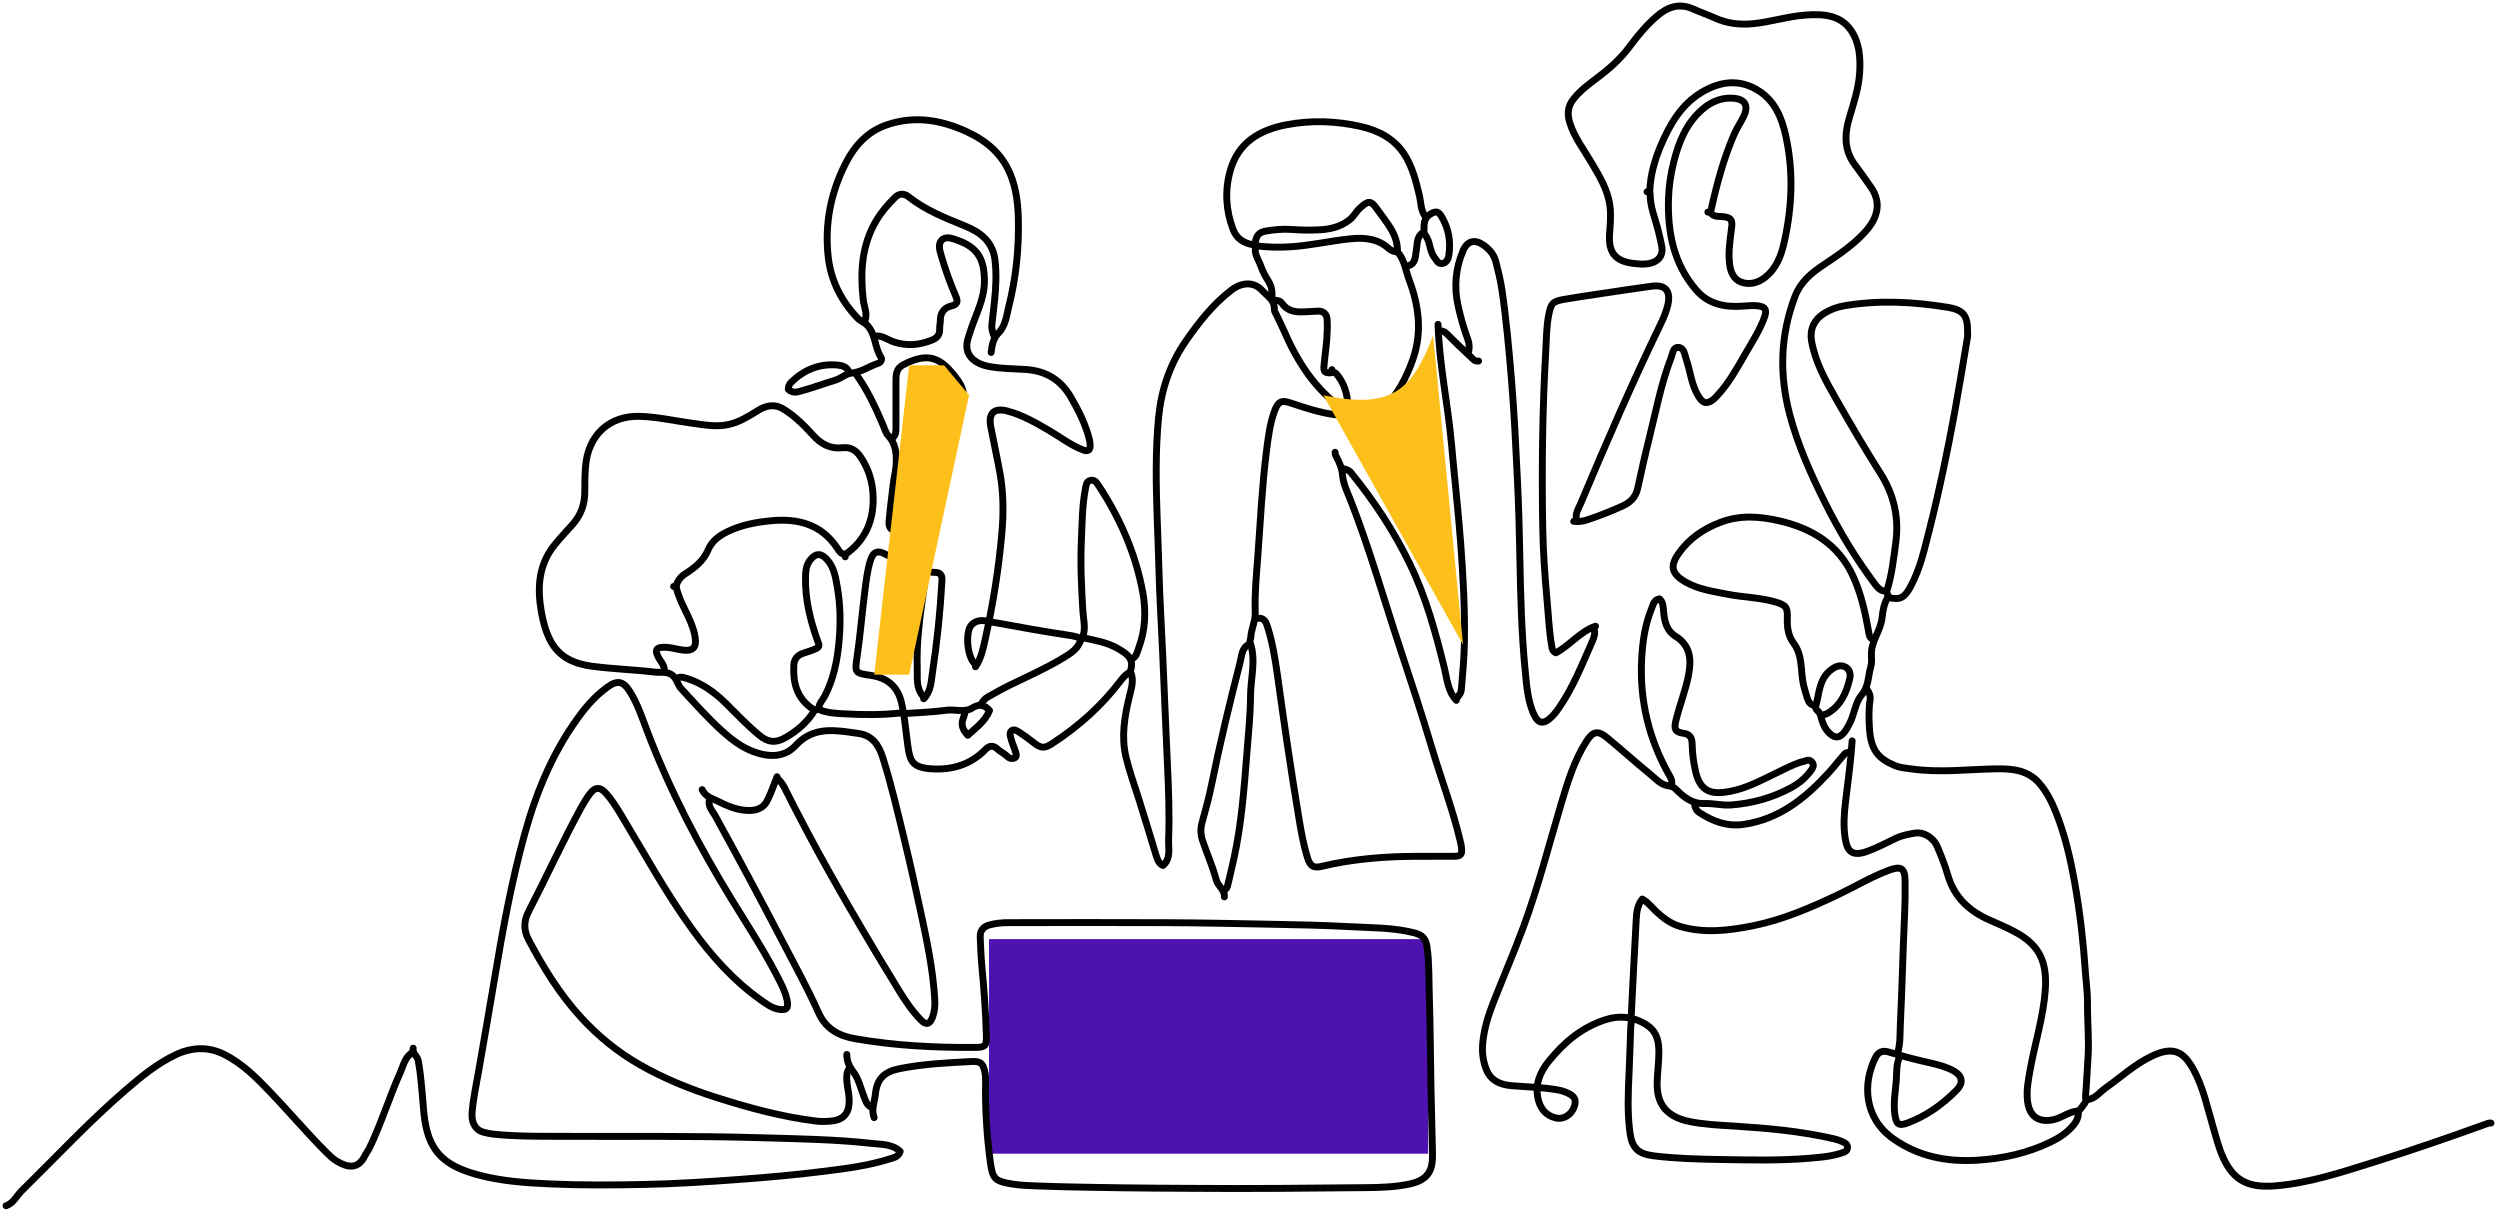 <svg width="415" height="201" viewBox="0 0 415 201" fill="none" xmlns="http://www.w3.org/2000/svg">
<path d="M164.18 191.514V155.896H237.071V191.514H164.18Z" fill="#4E12B1"/>
<path d="M117.785 132.695C117.448 133.815 118.257 134.58 118.711 135.403C122.548 142.351 126.291 149.349 129.951 156.391C131.963 160.262 134.078 164.089 135.859 168.064C137.11 170.858 139.268 171.964 141.997 172.438C148.594 173.584 155.251 173.922 161.935 173.868C163.508 173.855 163.778 173.627 163.74 172.055C163.645 168.118 163.349 164.193 162.981 160.272C162.835 158.724 162.785 157.166 162.716 155.612C162.668 154.515 163.186 153.823 164.264 153.536C165.285 153.264 166.327 153.159 167.373 153.158C176.091 153.147 184.809 153.121 193.526 153.163C199.267 153.191 205.007 153.301 210.746 153.419C215.192 153.51 219.642 153.579 224.08 153.828C227.627 154.027 231.211 153.955 234.699 154.833C236.162 155.201 236.697 155.799 236.901 157.295C237.266 159.96 237.18 162.647 237.265 165.323C237.431 170.543 237.45 175.767 237.551 180.988C237.617 184.441 237.729 187.893 237.798 191.346C237.811 192.036 237.8 192.744 237.661 193.415C237.259 195.35 235.841 196.143 234.053 196.533C231.702 197.047 229.307 197.122 226.93 197.147C217.134 197.25 207.336 197.338 197.54 197.263C193.657 197.233 189.771 197.242 185.888 197.171C181.485 197.091 177.081 197.055 172.683 196.884C171.131 196.823 169.571 196.807 168.016 196.549C165.167 196.077 164.768 195.725 164.39 192.901C163.792 188.43 163.524 183.944 163.611 179.435C163.621 178.918 163.593 178.385 163.477 177.884C163.157 176.496 162.752 176.137 161.289 176.212C157.302 176.416 153.305 176.61 149.381 177.385C146.821 177.891 145.571 179.042 145.314 181.637C145.186 182.924 144.595 184.197 145.104 185.52" stroke="black" stroke-width="1.147" stroke-linecap="round" stroke-linejoin="round"/>
<path d="M313.159 98.128C312.235 98.202 311.689 97.565 311.231 96.953C308.04 92.686 305.295 88.146 302.921 83.373C300.591 78.691 298.458 73.934 297.111 68.866C295.344 62.218 295.506 55.663 297.985 49.178C298.897 46.792 300.662 45.341 302.664 43.997C305.092 42.369 307.538 40.756 309.541 38.578C310.323 37.728 310.97 36.814 311.344 35.722C311.922 34.033 311.568 32.488 310.568 31.063C309.715 29.848 308.873 28.622 307.974 27.441C306.106 24.985 306.16 22.337 306.994 19.534C307.725 17.074 308.55 14.633 308.704 12.03C308.85 9.569 308.676 7.104 307.287 5.069C305.482 2.426 302.606 2.293 299.693 2.503C296.712 2.717 293.861 3.677 290.89 3.943C288.731 4.136 286.666 3.894 284.667 2.984C283.489 2.447 282.243 2.023 281.071 1.495C278.745 0.446 276.813 1.18 275.124 2.612C273.377 4.092 271.902 5.861 270.523 7.727C269.036 9.741 267.143 11.424 265.126 12.937C263.729 13.986 262.334 15.016 261.217 16.412C260.192 17.692 260.146 19.022 260.604 20.441C261.385 22.868 262.949 24.88 264.219 27.048C265.555 29.329 266.948 31.585 267.264 34.298C267.44 35.813 267.294 37.322 267.189 38.829C266.974 41.927 268.124 43.383 271.212 43.734C272.02 43.825 272.839 43.912 273.672 43.763C275.251 43.48 276.134 42.465 275.849 40.905C275.562 39.333 275.156 37.775 274.687 36.246C274.295 34.968 273.927 33.7 273.937 32.356C273.94 31.957 273.816 31.778 273.411 31.838" stroke="black" stroke-width="1.147" stroke-linecap="round" stroke-linejoin="round"/>
<path d="M313.412 99.162C315.403 99.647 316.115 99.301 317.167 97.35C318.745 94.423 319.452 91.201 320.26 88.024C321.937 81.434 323.317 74.776 324.537 68.087C325.276 64.039 325.93 59.976 326.612 55.918C326.655 55.666 326.616 55.401 326.618 55.142C326.643 52.453 325.982 51.45 323.377 51.025C317.662 50.093 311.914 49.78 306.163 50.753C304.972 50.954 303.84 51.367 302.787 52.022C301.136 53.048 300.393 54.714 300.71 56.568C301.328 60.181 303.11 63.295 304.884 66.396C307.229 70.494 309.614 74.574 312.143 78.56C314.411 82.135 315.261 85.949 314.697 90.098C314.337 92.749 314.051 95.422 313.25 97.987C313.103 98.456 313.447 98.678 313.412 99.033" stroke="black" stroke-width="1.147" stroke-linecap="round" stroke-linejoin="round"/>
<path d="M264.601 104.343C264.847 105.076 264.644 105.745 264.345 106.416C262.632 110.265 261.118 114.212 258.662 117.691C258.337 118.151 258.003 118.583 257.608 118.972C256.196 120.362 255.277 120.172 254.503 118.326C253.618 116.215 253.438 113.959 253.216 111.722C252.576 105.266 252.411 98.786 252.291 92.303C252.214 88.115 252.104 83.927 251.897 79.744C251.621 74.174 251.376 68.602 250.907 63.039C250.489 58.063 250.052 53.094 249.328 48.152C249.096 46.571 248.715 45.03 248.32 43.483C247.992 42.194 247.214 41.35 246.209 40.652C244.844 39.703 243.571 39.928 242.841 41.675C241.63 44.575 241.358 47.55 242.011 50.612C242.423 52.546 242.96 54.449 243.644 56.303C243.923 57.056 243.954 57.762 243.756 58.51" stroke="black" stroke-width="1.147" stroke-linecap="round" stroke-linejoin="round"/>
<path d="M140.308 92.431C140.308 92.301 140.255 92.096 140.315 92.053C143.65 89.718 145.053 86.416 144.943 82.462C144.876 80.042 144.191 77.751 142.772 75.726C142.07 74.726 141.126 74.175 139.921 74.321C137.853 74.571 136.343 73.754 134.976 72.254C133.514 70.651 131.99 69.097 130.095 67.935C128.482 66.947 127.087 67.341 125.681 68.225C124.212 69.147 122.761 70.04 121.023 70.448C118.997 70.923 117.037 70.542 115.062 70.281C112.085 69.889 109.154 69.188 106.127 69.112C101.195 68.987 97.619 72.179 97.204 77.413C97.094 78.789 97.06 80.175 97.075 81.555C97.098 83.692 96.422 85.539 94.994 87.124C93.992 88.237 92.96 89.328 92.024 90.496C89.361 93.817 89.172 97.637 89.875 101.624C90.168 103.287 90.61 104.927 91.396 106.399C92.829 109.082 95.271 110.19 98.225 110.59C101.713 111.061 105.229 111.154 108.719 111.572C109.866 111.709 111.066 111.305 111.985 112.474C112.444 113.059 112.565 113.769 113.092 114.337C115.334 116.756 117.509 119.233 119.972 121.442C121.501 122.814 123.139 124.05 125.043 124.764C127.529 125.697 130.178 125.827 132.108 123.723C134.578 121.031 137.536 121.074 140.696 121.498C141.301 121.579 141.905 121.67 142.509 121.756C144.818 122.086 145.879 123.679 146.524 125.705C147.959 130.22 149.018 134.835 150.134 139.432C151.105 143.43 151.991 147.45 152.859 151.472C153.891 156.262 154.898 161.063 155.175 165.972C155.228 166.917 155.154 167.898 154.811 168.82C154.354 170.045 153.774 170.236 152.876 169.328C151.393 167.826 150.227 166.055 149.136 164.273C145.218 157.872 141.381 151.421 137.709 144.872C135.101 140.222 132.608 135.514 130.219 130.749C129.946 130.205 129.6 129.746 129.173 129.33" stroke="black" stroke-width="1.147" stroke-linecap="round" stroke-linejoin="round"/>
<path d="M283.506 35.211C283.762 35.194 283.954 35.231 284.043 34.827C284.992 30.537 286.127 26.304 287.886 22.254C288.337 21.214 288.987 20.303 289.467 19.289C290.316 17.495 289.648 16.421 287.649 16.298C285.687 16.178 284.035 16.905 282.61 18.133C279.918 20.45 278.661 23.602 277.83 26.93C277.335 28.916 277.029 30.953 276.969 33.01C276.808 38.571 277.818 43.795 281.574 48.15C283.616 50.518 286.359 51.04 289.332 50.818C290.149 50.758 290.982 50.677 291.789 50.769C293.081 50.915 293.345 51.441 292.891 52.689C292.102 54.857 290.848 56.786 289.705 58.766C288.322 61.163 286.992 63.603 285.077 65.654C284.823 65.926 284.59 66.202 284.283 66.415C283.239 67.141 282.653 66.927 281.939 65.775C280.75 63.855 280.606 61.612 279.887 59.549C279.619 58.779 279.569 57.709 278.583 57.666C277.733 57.628 277.678 58.665 277.433 59.298C275.697 63.782 274.842 68.509 273.675 73.149C273.017 75.768 272.436 78.407 271.861 81.046C271.537 82.537 270.617 83.43 269.268 84.033C267.405 84.865 265.519 85.616 263.579 86.26C262.781 86.525 262.043 86.65 261.236 86.547" stroke="black" stroke-width="1.147" stroke-linecap="round" stroke-linejoin="round"/>
<path d="M223.042 67.959C218.258 64.66 215.32 59.968 213.069 54.754C212.709 53.922 212.293 53.114 211.909 52.292C211.77 51.994 211.525 51.682 211.54 51.387C211.616 49.809 210.423 49.2 209.515 48.217C208.069 46.653 206.032 46.908 204.405 48.159C201.379 50.487 199.043 53.446 196.884 56.562C194.231 60.39 192.783 64.618 192.331 69.251C192.052 72.1 191.945 74.936 191.932 77.799C191.908 83.33 192.239 88.847 192.377 94.371C192.495 99.077 192.796 103.779 193.003 108.484C193.269 114.569 193.502 120.655 193.788 126.739C193.987 130.967 194.149 135.199 193.988 139.426C193.935 140.845 194.419 142.484 193.048 143.676C192.294 143.325 192.08 142.526 191.842 141.757C190.885 138.652 189.972 135.533 188.98 132.439C188.263 130.203 187.469 127.99 186.921 125.703C186.112 122.331 186.66 119.022 187.448 115.737C187.778 114.36 188.287 113.016 187.702 111.589C187.657 111.478 187.665 111.323 187.701 111.204C188.273 109.284 186.996 108.5 185.632 107.695C183.86 106.649 181.88 106.33 179.928 105.894" stroke="black" stroke-width="1.147" stroke-linecap="round" stroke-linejoin="round"/>
<path d="M145.229 55.788C146.457 55.613 147.384 56.45 148.455 56.79C150.607 57.472 152.626 57.279 154.69 56.461C155.673 56.071 156.031 55.481 155.985 54.492C155.965 54.064 156.107 53.628 156.096 53.198C156.06 51.889 156.813 51.028 157.928 50.79C159.125 50.535 158.94 49.828 158.669 49.195C157.742 47.036 156.946 44.838 156.29 42.584C156.025 41.67 155.655 40.615 156.283 39.906C156.972 39.13 158.096 39.59 158.944 39.887C162.475 41.123 163.424 43.273 163.414 46.724C163.405 49.603 162.028 52.11 161.151 54.751C161.009 55.179 160.883 55.617 160.74 56.038C159.784 58.849 161.724 60.394 164.258 60.854C166.235 61.212 168.233 61.195 170.218 61.327C173.554 61.548 176.045 62.991 177.733 65.882C179.05 68.138 180.219 70.447 180.852 73.003C180.929 73.314 180.954 73.609 180.96 73.914C180.977 74.768 180.576 74.99 179.796 74.694C177.729 73.907 175.997 72.536 174.11 71.438C171.91 70.158 169.709 68.887 167.235 68.232C165.036 67.65 164.035 68.568 164.461 70.805C164.954 73.399 165.529 75.978 165.999 78.576C166.596 81.878 166.599 85.224 166.304 88.541C165.789 94.336 164.881 100.08 163.62 105.765C163.241 107.472 162.931 109.194 161.93 110.684" stroke="black" stroke-width="1.147" stroke-linecap="round" stroke-linejoin="round"/>
<path d="M68.589 173.998C68.376 174.866 69.279 175.249 69.428 176.058C69.956 178.938 70.081 181.854 70.363 184.748C70.966 190.935 73.487 193.382 79.082 194.953C83.132 196.089 87.315 196.354 91.505 196.54C96.684 196.77 101.867 196.721 107.042 196.617C112.312 196.512 117.578 196.166 122.84 195.778C127.512 195.434 132.175 195.016 136.818 194.431C140.479 193.97 144.155 193.509 147.695 192.379C148.365 192.165 149.134 192.062 149.426 191.131C148.13 189.914 146.416 189.995 144.845 189.819C138.654 189.126 132.428 189.045 126.205 188.861C114.725 188.521 103.245 188.684 91.765 188.631C88.48 188.616 85.197 188.617 81.921 188.273C81.345 188.213 80.779 188.076 80.252 187.94C78.898 187.59 78.241 186.327 78.363 184.744C78.545 182.384 79.057 180.077 79.462 177.752C80.334 172.748 81.213 167.744 82.049 162.733C83.414 154.553 84.891 146.396 87.111 138.395C89.157 131.018 92.116 124.049 96.846 117.961C97.976 116.507 99.319 115.165 100.833 114.059C102.495 112.845 103.473 113.059 104.58 114.831C105.842 116.85 106.577 119.109 107.415 121.309C111.166 131.158 116.014 140.442 121.52 149.413C124.29 153.928 127.208 158.365 129.568 163.124C130.04 164.075 130.468 165.048 130.671 166.101C130.923 167.412 130.515 167.799 129.182 167.526C128.04 167.292 127.12 166.587 126.221 165.948C121.75 162.772 118.151 158.721 114.948 154.313C110.518 148.214 106.923 141.592 103.028 135.157C102.289 133.936 101.528 132.729 100.569 131.66C99.644 130.629 98.833 130.594 97.994 131.672C97.401 132.434 96.897 133.275 96.433 134.125C93.355 139.77 90.687 145.623 87.736 151.333C86.908 152.937 86.924 154.443 87.749 156.003C90.177 160.59 92.87 164.976 96.4 168.843C99.261 171.979 102.482 174.609 106.142 176.707C110.155 179.009 114.422 180.748 118.825 182.153C124.291 183.896 129.813 185.406 135.527 186.1C136.432 186.21 137.331 186.176 138.248 186.058C140.627 185.75 141.055 184.036 140.951 182.285C140.897 181.375 140.661 180.475 140.589 179.565C140.53 178.815 140.489 178.037 140.964 177.365" stroke="black" stroke-width="1.147" stroke-linecap="round" stroke-linejoin="round"/>
<path d="M261.754 86.472C261.372 85.349 262.04 84.421 262.426 83.504C266.613 73.569 270.89 63.674 275.586 53.964C276.101 52.899 276.583 51.8 276.859 50.613C277.389 48.334 276.488 47.199 274.184 47.509C271.245 47.905 268.313 48.358 265.379 48.797C263.436 49.089 261.489 49.368 259.554 49.711C257.714 50.036 257.453 50.39 257.084 52.289C256.692 54.303 256.707 56.347 256.591 58.377C256.035 68.079 255.928 77.794 256.09 87.507C256.158 91.566 256.445 95.628 256.815 99.68C257.047 102.23 257.155 104.789 257.596 107.319C257.664 107.709 257.696 108.072 258.259 108.371C260.507 107.229 262.218 104.863 264.861 103.95" stroke="black" stroke-width="1.147" stroke-linecap="round" stroke-linejoin="round"/>
<path d="M164.527 58.509C164.686 57.321 164.822 56.206 165.786 55.236C166.93 54.085 167.086 52.364 167.465 50.86C168.662 46.114 169.154 41.264 169.045 36.369C168.989 33.855 168.692 31.346 167.746 28.996C166.378 25.596 163.769 23.374 160.51 21.874C156.256 19.917 151.892 19.157 147.303 20.693C144.031 21.788 141.902 24.131 140.402 27.058C137.889 31.967 136.864 37.219 137.491 42.71C137.936 46.613 139.652 49.971 142.371 52.827C142.851 53.332 143.496 53.488 144.007 54.046C145.411 55.58 145.163 57.701 146.245 59.303C146.468 59.633 146.253 60.156 145.752 60.318C144.27 60.796 143.003 61.772 141.357 61.934C140.421 62.025 139.603 62.823 138.635 63.115C136.898 63.64 135.194 64.278 133.447 64.766C132.617 64.998 131.71 65.438 130.86 64.64C130.837 64.212 130.99 63.795 131.376 63.422C133.513 61.355 136.041 60.33 139.019 60.6C139.83 60.673 140.677 60.9 140.963 61.875" stroke="black" stroke-width="1.147" stroke-linecap="round" stroke-linejoin="round"/>
<path d="M307.456 122.987C307.239 126.326 306.776 129.638 306.374 132.958C306.124 135.016 305.975 137.1 306.298 139.17C306.64 141.367 307.491 142.206 309.906 141.344C311.555 140.755 313.119 139.923 314.703 139.164C315.736 138.669 316.846 138.463 317.947 138.288C319.182 138.092 320.9 138.9 321.609 140.578C322.26 142.119 322.879 143.684 323.338 145.268C324.423 149.017 326.938 151.281 330.37 152.773C331.856 153.419 333.35 154.069 334.767 154.852C338.658 157.001 339.831 159.877 339.52 164.29C339.2 168.844 337.794 173.175 336.997 177.628C336.693 179.327 336.358 181.037 336.572 182.805C336.876 185.321 338.396 186.392 340.865 185.868C342.271 185.57 343.385 184.563 344.868 184.426C345.293 184.386 345.657 183.629 346.037 183.189C346.377 182.795 346.171 182.336 346.207 181.9C346.379 179.829 346.452 177.753 346.602 175.685C346.822 172.651 346.493 169.641 346.529 166.618C346.551 164.851 346.289 163.08 346.17 161.31C345.839 156.403 345.287 151.524 344.426 146.679C343.704 142.617 342.799 138.608 341.25 134.768C340.557 133.048 339.718 131.385 338.507 129.998C336.64 127.86 334.091 127.581 331.408 127.626C326.705 127.706 321.999 128.311 317.297 127.641C316.385 127.512 315.422 127.451 314.588 127.103C311.791 125.935 310.547 124.511 310.33 120.913C310.237 119.369 310.187 117.804 310.427 116.253C310.53 115.589 310.336 114.975 309.916 114.441" stroke="black" stroke-width="1.147" stroke-linecap="round" stroke-linejoin="round"/>
<path d="M68.585 174.646C67.234 175.362 67.004 176.801 66.458 178.017C64.608 182.143 63.299 186.491 61.328 190.568C61.11 191.019 60.785 191.418 60.563 191.868C59.458 194.106 57.745 193.87 55.907 192.754C55.236 192.347 54.65 191.773 54.09 191.212C50.851 187.968 47.899 184.454 44.727 181.152C42.499 178.833 40.181 176.524 37.247 175.044C34.596 173.707 31.866 173.824 29.234 175.054C26.142 176.498 23.512 178.66 20.946 180.869C14.83 186.133 9.334 192.041 3.585 197.687C2.736 198.521 2.251 199.74 1 200.152" stroke="black" stroke-width="1.147" stroke-linecap="round" stroke-linejoin="round"/>
<path d="M277.425 130.364C277.659 129.793 277.448 129.3 277.168 128.81C273.707 122.749 272.129 116.227 272.522 109.261C272.681 106.432 273.09 103.628 274.183 100.972C274.449 100.327 274.55 99.576 275.467 99.41C276.063 99.918 276.076 100.632 276.142 101.361C276.295 103.032 276.538 104.623 278.189 105.655C280.64 107.187 280.795 109.531 280.291 112.112C279.791 114.674 278.805 117.09 278.196 119.617C277.85 121.054 278.063 121.534 279.5 121.732C280.8 121.911 280.893 122.814 280.908 123.761C280.93 125.167 281.142 126.535 281.431 127.906C282.223 131.67 284.366 131.89 287.132 131.38C289.912 130.869 292.388 129.515 294.908 128.301C296.179 127.69 297.422 127.018 298.772 126.56C299.07 126.459 299.4 126.422 299.699 126.295C300.144 126.107 300.555 126.169 300.863 126.608C301.17 127.046 300.941 127.444 300.719 127.767C299.847 129.029 298.688 130.015 297.357 130.739C294.255 132.425 290.929 133.354 287.396 133.624C285.898 133.739 284.447 133.336 282.994 133.389C280.887 133.466 279.527 132.35 278.201 131.013C277.848 130.658 277.479 130.507 276.915 130.436C275.698 130.284 274.855 129.278 273.944 128.534C271.527 126.559 269.209 124.462 266.799 122.478C265.226 121.183 264.421 121.371 263.314 123.114C261.31 126.271 260.233 129.809 259.18 133.345C257.133 140.222 255.364 147.186 252.87 153.921C251.32 158.105 249.547 162.206 247.914 166.361C247.062 168.529 246.371 170.742 246.14 173.088C245.985 174.665 246.172 176.186 246.764 177.612C247.501 179.39 249.031 180.062 250.883 180.222C253.518 180.45 256.172 180.469 258.786 180.963C259.147 181.031 259.49 181.137 259.811 181.261C261.327 181.85 261.704 182.445 261.371 183.577C260.952 185 259.593 185.897 258.265 185.578C256.533 185.163 255.633 183.944 255.293 182.281C254.815 179.945 255.625 178.003 257.083 176.185C259.657 172.974 262.699 170.445 266.682 169.216C268.651 168.609 270.696 168.76 272.482 169.642C275.015 170.894 275.552 172.502 275.327 176.066C275.251 177.274 275.12 178.479 275.088 179.693C275.007 182.789 276.209 185.297 280.404 186.164C282.879 186.676 285.402 186.774 287.913 186.932C293.44 187.281 298.943 187.782 304.354 189.022C304.884 189.143 305.41 189.32 305.904 189.545C306.318 189.734 306.747 189.996 306.682 190.568C306.622 191.088 306.254 191.209 305.788 191.369C304.1 191.947 302.353 192.098 300.601 192.251C295.514 192.694 290.414 192.56 285.324 192.473C281.741 192.412 278.148 192.318 274.575 191.879C271.953 191.557 270.918 190.635 270.565 187.979C270.124 184.662 270.27 181.337 270.428 178.01C270.544 175.551 270.602 173.09 270.696 170.63C270.713 170.198 270.779 169.767 270.822 169.335" stroke="black" stroke-width="1.147" stroke-linecap="round" stroke-linejoin="round"/>
<path d="M314.967 174.905C315.487 173.345 315.378 171.708 315.455 170.113C315.746 164.074 315.875 158.028 316.156 151.989C316.247 150.044 316.278 148.103 316.245 146.162C316.209 144.074 315.538 143.725 313.539 144.469C310.613 145.56 307.942 147.174 305.135 148.509C300.543 150.696 295.88 152.71 290.878 153.701C286.945 154.48 282.959 154.959 278.97 153.815C277.316 153.341 276.034 152.364 274.827 151.215C274.138 150.559 273.566 149.756 272.619 149.245C271.769 150.312 271.679 151.503 271.613 152.636C271.31 157.813 271.077 162.993 270.813 168.172C270.798 168.475 270.731 168.776 270.688 169.078" stroke="black" stroke-width="1.147" stroke-linecap="round" stroke-linejoin="round"/>
<path d="M283.901 35.206C284.41 36.102 285.327 35.875 286.104 35.971C287.283 36.117 287.607 36.492 287.464 37.666C287.22 39.687 286.863 41.685 287.102 43.755C287.262 45.138 287.765 46.323 288.973 46.803C290.321 47.339 291.767 46.996 292.96 46.076C294.867 44.606 295.674 42.453 296.171 40.249C297.496 34.373 297.743 28.434 296.431 22.524C295.789 19.636 294.703 16.884 292.055 15.143C288.846 13.034 285.565 13.475 282.5 15.306C279.152 17.305 277.231 20.545 275.732 24.066C274.686 26.521 273.957 29.032 273.867 31.71" stroke="black" stroke-width="1.147" stroke-linecap="round" stroke-linejoin="round"/>
<path d="M221.623 75.082C221.606 75.376 221.708 75.6 221.858 75.872C222.383 76.827 222.775 77.778 222.873 78.959C222.99 80.37 223.689 81.748 224.221 83.106C227.344 91.085 229.671 99.33 232.359 107.453C234.181 112.96 235.996 118.472 237.652 124.03C239.195 129.212 241.136 134.274 242.383 139.549C242.464 139.891 242.555 140.24 242.596 140.595C242.744 141.889 242.542 142.14 241.303 142.146C239.231 142.156 237.16 142.143 235.088 142.15C229.812 142.167 224.569 142.583 219.432 143.809C218.119 144.122 217.492 143.899 217.001 142.266C216.405 140.287 216.027 138.233 215.682 136.19C214.964 131.926 214.309 127.651 213.667 123.374C213.097 119.581 212.579 115.78 212.043 111.982C211.673 109.362 211.247 106.75 210.463 104.221C210.216 103.425 209.929 102.42 208.676 102.66" stroke="black" stroke-width="1.147" stroke-linecap="round" stroke-linejoin="round"/>
<path d="M310.952 106.149C310.275 105.903 310.271 105.303 310.169 104.726C309.611 101.577 308.911 98.446 307.56 95.544C305.158 90.381 300.79 87.716 295.415 86.472C292.116 85.708 288.843 85.459 285.569 86.713C282.736 87.797 280.33 89.45 278.613 91.928C277.326 93.785 277.275 95.147 279.742 96.581C281.919 97.846 284.346 98.166 286.741 98.64C289.401 99.167 292.15 99.168 294.765 99.944C296.488 100.455 296.758 100.824 296.695 102.653C296.643 104.154 296.85 105.574 297.756 106.789C299.18 108.701 298.922 110.996 299.277 113.145C299.432 114.085 299.735 114.962 299.999 115.864C300.196 116.541 300.553 116.987 301.242 117.155" stroke="black" stroke-width="1.147" stroke-linecap="round" stroke-linejoin="round"/>
<path d="M346.436 182.543C347.809 182.437 348.541 181.298 349.538 180.594C352.102 178.787 354.402 176.622 357.3 175.27C360.694 173.687 362.391 174.489 364.022 177.377C365.746 180.429 366.421 183.879 367.409 187.205C367.914 188.907 368.33 190.633 369.086 192.257C370.822 195.988 373.232 197.256 377.896 196.839C383.483 196.339 388.77 194.57 394.084 192.91C400.483 190.911 406.814 188.715 413.116 186.433C413.23 186.391 413.373 186.428 413.502 186.428" stroke="black" stroke-width="1.147" stroke-linecap="round" stroke-linejoin="round"/>
<path d="M238.715 53.848C238.921 60.552 240.365 67.117 240.955 73.783C241.441 79.266 242.064 84.737 242.477 90.229C242.888 95.703 243.182 101.183 243.094 106.672C243.053 109.264 242.788 111.852 242.587 114.44C242.539 115.066 242.138 115.56 241.693 115.994" stroke="black" stroke-width="1.147" stroke-linecap="round" stroke-linejoin="round"/>
<path d="M236.638 35.98C235.814 34.957 235.903 33.657 235.623 32.479C235.056 30.093 234.469 27.715 233.13 25.63C231.438 22.995 228.794 21.66 225.883 20.998C221.788 20.067 217.603 19.924 213.467 20.728C209.06 21.585 205.523 23.685 204.217 28.345C203.302 31.611 203.482 34.871 204.669 38.048C205.259 39.629 206.51 40.424 208.154 40.641" stroke="black" stroke-width="1.147" stroke-linecap="round" stroke-linejoin="round"/>
<path d="M135.909 117.681C135.922 116.791 136.577 116.202 136.948 115.481C138.37 112.715 138.971 109.727 139.262 106.674C139.555 103.607 139.53 100.527 138.995 97.487C138.704 95.837 138.475 94.135 137.215 92.811C136.268 91.817 135.49 91.803 134.604 92.813C133.834 93.691 133.736 94.732 133.714 95.8C133.638 99.385 134.459 102.805 135.642 106.16C136.038 107.285 136.302 107.381 134.743 107.967C134.232 108.159 133.703 108.301 133.192 108.491C132.3 108.824 131.82 109.491 131.771 110.43C131.623 113.275 132.232 115.803 134.733 117.566C135.113 117.834 135.408 117.851 135.78 117.681" stroke="black" stroke-width="1.147" stroke-linecap="round" stroke-linejoin="round"/>
<path d="M153.257 115.606C151.991 114.208 152.319 112.428 152.263 110.814C152.133 107.129 152.565 103.462 153.063 99.81C153.99 93.006 155.25 86.256 156.316 79.475C156.973 75.296 157.715 71.165 159.508 67.33C160.573 65.053 159.381 63.517 158.152 62.025C155.84 59.219 153.787 58.539 149.891 60.58C148.766 61.169 148.727 62.228 148.726 63.299C148.724 65.888 148.721 68.478 148.728 71.067C148.73 71.719 148.681 72.338 148.078 72.75" stroke="black" stroke-width="1.147" stroke-linecap="round" stroke-linejoin="round"/>
<path d="M187.572 111.595C186.904 111.905 186.45 112.44 186.014 113.015C182.883 117.143 179.073 120.539 174.753 123.375C173.309 124.323 172.813 124.261 171.383 123.124C170.634 122.528 169.857 121.959 169.046 121.453C168.733 121.258 168.27 121.004 167.905 121.32C167.566 121.613 167.69 122.104 167.783 122.465C167.976 123.216 168.29 123.935 168.536 124.673C168.665 125.061 168.87 125.578 168.456 125.801C168.12 125.982 167.614 125.969 167.238 125.585C166.742 125.077 166.066 124.812 165.537 124.309C164.969 123.768 164.306 123.671 163.603 124.396C161.28 126.789 158.377 127.772 155.075 127.649C151.433 127.513 151.066 126.423 150.692 123.762C150.358 121.387 150.196 118.99 149.647 116.642C149.029 114.003 147.345 112.524 144.586 112.122C141.836 111.722 141.886 111.706 142.296 108.872C142.812 105.305 143.11 101.708 143.566 98.132C143.776 96.479 143.955 94.821 144.438 93.204C144.934 91.541 145.646 91.277 147.052 92.035C149.119 93.15 151.228 94.179 153.521 94.763" stroke="black" stroke-width="1.147" stroke-linecap="round" stroke-linejoin="round"/>
<path d="M315.353 175.42C314.742 176.653 314.884 178.002 314.785 179.306C314.637 181.243 314.256 183.171 314.567 185.132C314.808 186.649 315.198 186.955 316.645 186.417C319.785 185.249 322.458 183.334 324.786 180.969C326.066 179.669 325.719 178.457 324.028 177.621C322.429 176.83 320.675 176.505 318.969 176.109C317.138 175.683 315.337 175.181 313.541 174.641C312.551 174.344 311.83 174.56 311.331 175.545C309.176 179.804 309.381 185.589 314.297 189.045C318.477 191.984 323.125 192.874 328.039 192.603C332.348 192.366 336.545 191.451 340.474 189.54C341.923 188.835 343.212 187.976 344.248 186.703C344.805 186.017 345.068 185.332 345.002 184.483" stroke="black" stroke-width="1.147" stroke-linecap="round" stroke-linejoin="round"/>
<path d="M221.229 61.812C221.402 61.856 221.637 61.841 221.737 61.951C223.157 63.503 223.677 65.436 223.771 67.447C223.81 68.278 222.963 69.019 221.748 68.861C219.256 68.537 216.868 67.781 214.501 66.978C212.954 66.452 212.227 66.349 211.524 68.353C210.789 70.446 210.515 72.645 210.24 74.826C209.513 80.587 209.236 86.388 208.81 92.174C208.579 95.321 208.257 98.482 208.367 101.622C208.421 103.14 207.712 104.365 207.631 105.768C207.613 106.072 207.434 106.412 207.523 106.669C208.54 109.598 207.607 112.547 207.59 115.478C207.571 118.673 207.229 121.868 206.981 125.059C206.527 130.92 206.085 136.778 204.825 142.547C204.485 144.103 204.115 145.65 203.734 147.196C203.675 147.439 203.405 147.631 203.232 147.847" stroke="black" stroke-width="1.147" stroke-linecap="round" stroke-linejoin="round"/>
<path d="M207.386 106.93C206.104 107.523 206.137 108.857 205.866 109.916C204.151 116.61 202.527 123.326 201.156 130.102C200.715 132.28 200.127 134.43 199.538 136.575C199.256 137.6 199.31 138.593 199.633 139.552C200.363 141.725 201.311 143.836 201.889 146.046C202.172 147.129 203.349 147.685 203.243 148.879" stroke="black" stroke-width="1.147" stroke-linecap="round" stroke-linejoin="round"/>
<path d="M241.754 116.258C240.34 114.77 240.226 112.769 239.777 110.942C238.321 105.007 236.714 99.123 234.033 93.608C231.386 88.161 228.071 83.127 224.235 78.432C223.872 77.987 223.467 77.96 223.045 77.805" stroke="black" stroke-width="1.147" stroke-linecap="round" stroke-linejoin="round"/>
<path d="M140.185 91.978C139.542 91.959 139.317 91.484 139.006 91.015C136.334 86.992 132.427 86.007 127.883 86.455C125.4 86.7 123.022 87.155 120.749 88.258C119.324 88.95 118.154 89.847 117.552 91.276C116.778 93.112 115.32 94.249 113.753 95.249C112.911 95.786 112.456 96.45 112.219 97.351" stroke="black" stroke-width="1.147" stroke-linecap="round" stroke-linejoin="round"/>
<path d="M161.932 110.163C161.889 110.163 161.83 110.181 161.805 110.16C160.546 109.072 160.175 104.832 161.3 103.703C161.87 103.131 162.673 102.912 163.485 103.051C165.863 103.457 168.231 103.918 170.608 104.333C172.935 104.738 175.263 105.146 177.602 105.481C178.285 105.579 178.921 105.745 179.594 106.052C180.333 104.549 179.853 102.983 179.761 101.49C179.519 97.519 179.328 93.559 179.513 89.575C179.644 86.759 179.637 83.942 180.177 81.159C180.289 80.576 180.321 79.941 180.97 79.756C181.69 79.551 182.048 80.12 182.391 80.642C185.973 86.088 188.543 91.986 189.711 98.391C190.273 101.477 190.129 104.674 188.976 107.697C188.736 108.326 188.635 109.115 187.827 109.386" stroke="black" stroke-width="1.147" stroke-linecap="round" stroke-linejoin="round"/>
<path d="M143.55 53.331C144.081 52.078 143.416 50.91 143.285 49.706C142.789 45.136 143.026 40.719 145.463 36.612C146.332 35.147 147.419 33.923 148.601 32.746C149.289 32.061 150.135 32.119 150.784 32.636C153.626 34.894 156.943 36.197 160.25 37.539C162.806 38.575 164.79 40.164 165.159 43.104C165.441 45.343 165.33 47.594 165.104 49.835C164.969 51.174 164.801 52.511 164.655 53.849C164.578 54.556 164.765 55.215 165.042 55.856" stroke="black" stroke-width="1.147" stroke-linecap="round" stroke-linejoin="round"/>
<path d="M306.94 124.923C306.626 124.844 306.34 125.007 306.176 125.193C305.244 126.249 304.393 127.379 303.437 128.412C299.593 132.561 295.32 135.993 289.464 136.849C286.691 137.254 284.327 136.339 282.086 134.885C281.599 134.568 281.351 134.059 281.305 133.468" stroke="black" stroke-width="1.147" stroke-linecap="round" stroke-linejoin="round"/>
<path d="M148.985 77.409C149.411 77.523 149.706 77.793 149.891 78.186C150.829 80.182 151.838 82.159 152.457 84.278C152.95 85.963 152.429 86.829 150.795 87.502C150.292 87.709 149.773 87.911 149.242 88.013C148.104 88.232 147.49 87.761 147.582 86.603C147.745 84.525 148.035 82.458 148.273 80.386C148.394 79.337 148.682 78.262 148.749 77.272C148.862 75.601 148.795 73.772 147.457 72.335C146.994 71.838 146.811 71.072 146.528 70.416C145.286 67.533 143.963 64.695 142.123 62.131" stroke="black" stroke-width="1.147" stroke-linecap="round" stroke-linejoin="round"/>
<path d="M231.847 41.807C231.37 41.749 230.904 41.598 230.56 41.281C228.732 39.595 226.473 39.413 224.212 39.638C220.877 39.97 217.597 40.76 214.239 40.969C212.246 41.093 210.262 41.046 208.283 40.771" stroke="black" stroke-width="1.147" stroke-linecap="round" stroke-linejoin="round"/>
<path d="M135.135 118.066C133.932 119.962 132.277 121.37 130.343 122.465C128.737 123.374 127.507 123.258 126.073 122.078C124.088 120.445 122.327 118.575 120.503 116.772C118.611 114.902 116.511 113.387 113.914 112.586C113.31 112.4 112.866 112.301 112.348 112.628" stroke="black" stroke-width="1.147" stroke-linecap="round" stroke-linejoin="round"/>
<path d="M153.328 115.997C154.564 114.779 154.563 113.122 154.795 111.591C155.564 106.527 156.089 101.433 156.37 96.317C156.414 95.502 156.094 95.021 155.206 95.015C154.731 95.012 154.256 94.936 153.781 94.893" stroke="black" stroke-width="1.147" stroke-linecap="round" stroke-linejoin="round"/>
<path d="M111.827 97.348C111.978 97.391 112.248 97.409 112.263 97.481C112.846 100.231 114.681 102.482 115.29 105.239C115.717 107.177 115.419 108.335 112.862 107.838C111.963 107.663 111.075 107.417 110.144 107.444C108.932 107.479 108.693 107.883 109.237 109C109.609 109.765 110.327 110.377 110.273 111.331" stroke="black" stroke-width="1.147" stroke-linecap="round" stroke-linejoin="round"/>
<path d="M179.414 106.15C178.992 107.733 177.68 108.486 176.43 109.247C173.613 110.96 170.589 112.278 167.633 113.727C166.392 114.335 165.192 115.019 163.986 115.693C163.424 116.007 163.154 116.432 162.842 116.897" stroke="black" stroke-width="1.147" stroke-linecap="round" stroke-linejoin="round"/>
<path d="M221.1 61.358C221.198 62.065 220.665 61.893 220.325 61.863C219.807 61.817 219.735 61.312 219.762 60.971C219.887 59.414 220.122 57.865 220.247 56.308C220.332 55.234 220.362 54.148 220.305 53.073C220.258 52.178 219.747 51.613 218.77 51.65C217.95 51.681 217.13 51.742 216.31 51.776C214.932 51.831 213.677 51.596 212.806 50.359C212.511 49.94 212.026 49.82 211.52 49.835" stroke="black" stroke-width="1.147" stroke-linecap="round" stroke-linejoin="round"/>
<path d="M236.382 38.442C236.402 37.374 236.246 36.297 237.402 35.569C238.188 35.074 238.699 34.959 239.239 35.847C240.487 37.9 240.878 40.116 240.493 42.45C240.404 42.995 240.113 43.666 239.359 43.744C238.709 43.812 238.511 43.248 238.19 42.848C237.637 42.16 237.452 41.304 237.264 40.504C237.083 39.736 236.719 39.147 236.271 38.554C235.115 39.271 235.308 40.499 235.105 41.553C235.006 42.066 235.011 42.598 234.833 43.105C234.612 43.731 234.204 44.093 233.533 44.139" stroke="black" stroke-width="1.147" stroke-linecap="round" stroke-linejoin="round"/>
<path d="M136.039 117.809C137.363 118.378 138.793 118.415 140.184 118.494C143.376 118.676 146.576 118.698 149.763 118.326" stroke="black" stroke-width="1.147" stroke-linecap="round" stroke-linejoin="round"/>
<path d="M128.988 128.939C128.448 130.277 128.008 131.667 127.344 132.94C126.542 134.478 125.016 134.665 123.488 134.487C122.022 134.317 120.655 133.762 119.34 133.088C118.306 132.558 117.088 132.298 116.559 131.076" stroke="black" stroke-width="1.147" stroke-linecap="round" stroke-linejoin="round"/>
<path d="M313.289 99.293C312.733 100.301 312.535 101.445 312.425 102.534C312.205 104.722 310.554 106.46 310.654 108.746C310.682 109.366 310.731 110.07 310.55 110.681C310.081 112.264 310.248 113.935 308.984 115.43C307.986 116.609 307.834 118.515 307.076 120.01C306.721 120.71 306.382 121.42 305.777 121.949C305.181 122.471 304.583 122.448 303.963 121.955C303.191 121.34 302.722 120.494 302.452 119.608C302.262 118.983 302.213 118.365 301.647 117.923C301.489 117.799 301.344 117.471 301.395 117.295C302.015 115.167 301.918 112.749 303.954 111.187C304.651 110.652 305.37 110.339 306.157 110.648C306.999 110.978 307.257 111.785 307.062 112.626C306.509 115.004 305.573 117.163 303.314 118.446C303.049 118.597 302.715 118.627 302.413 118.714" stroke="black" stroke-width="1.147" stroke-linecap="round" stroke-linejoin="round"/>
<path d="M160.251 118.066C160.122 118.497 160.014 118.937 159.858 119.359C159.481 120.379 159.868 121.193 160.654 122.056C161.985 120.821 163.527 119.755 164.262 117.942C163.425 117.005 162.562 116.791 161.4 117.522C160.1 118.34 158.566 117.704 157.139 117.898C154.827 118.212 152.483 118.282 150.152 118.454" stroke="black" stroke-width="1.147" stroke-linecap="round" stroke-linejoin="round"/>
<path d="M208.419 41.031C208.167 42.211 208.934 43.121 209.284 44.13C209.581 44.989 210.016 45.82 210.508 46.587C211.031 47.404 211.214 48.252 211.138 49.188" stroke="black" stroke-width="1.147" stroke-linecap="round" stroke-linejoin="round"/>
<path d="M140.57 175.035C140.568 176.145 140.944 176.998 141.662 177.94C142.534 179.084 142.875 180.639 143.412 182.029C143.692 182.755 143.899 183.508 144.713 183.839" stroke="black" stroke-width="1.147" stroke-linecap="round" stroke-linejoin="round"/>
<path d="M245.444 59.928C244.794 60.034 244.548 59.62 244.101 59.203C242.763 57.952 241.427 56.697 240.145 55.388C239.802 55.037 239.41 54.937 238.971 54.879" stroke="black" stroke-width="1.147" stroke-linecap="round" stroke-linejoin="round"/>
<path d="M223.561 68.346C225.082 69.894 227.838 69.793 229.628 67.94C231.933 65.553 233.498 62.69 234.574 59.545C236.099 55.087 235.532 50.757 233.922 46.464C233.33 44.886 233.168 43.131 231.977 41.804C232.06 38.861 230.1 36.867 228.586 34.701C227.541 33.206 227.1 33.297 225.748 34.539C225.087 35.146 224.718 35.958 223.975 36.529C222.525 37.644 220.871 38.047 219.157 38.144C217.57 38.234 215.968 38.207 214.366 38.089C212.998 37.987 211.59 38.119 210.23 38.337C208.861 38.557 208.488 39.154 208.283 40.769" stroke="black" stroke-width="1.147" stroke-linecap="round" stroke-linejoin="round"/>
<path d="M156.721 60.64H150.923L145.125 111.995H150.923L160.863 65.61L156.721 60.64Z" fill="#FDBF1A"/>
<path d="M242.866 107.025L219.673 65.61C230.946 67.959 234.385 64.926 237.896 55.67L242.866 107.025Z" fill="#FDBF1A"/>
</svg>
